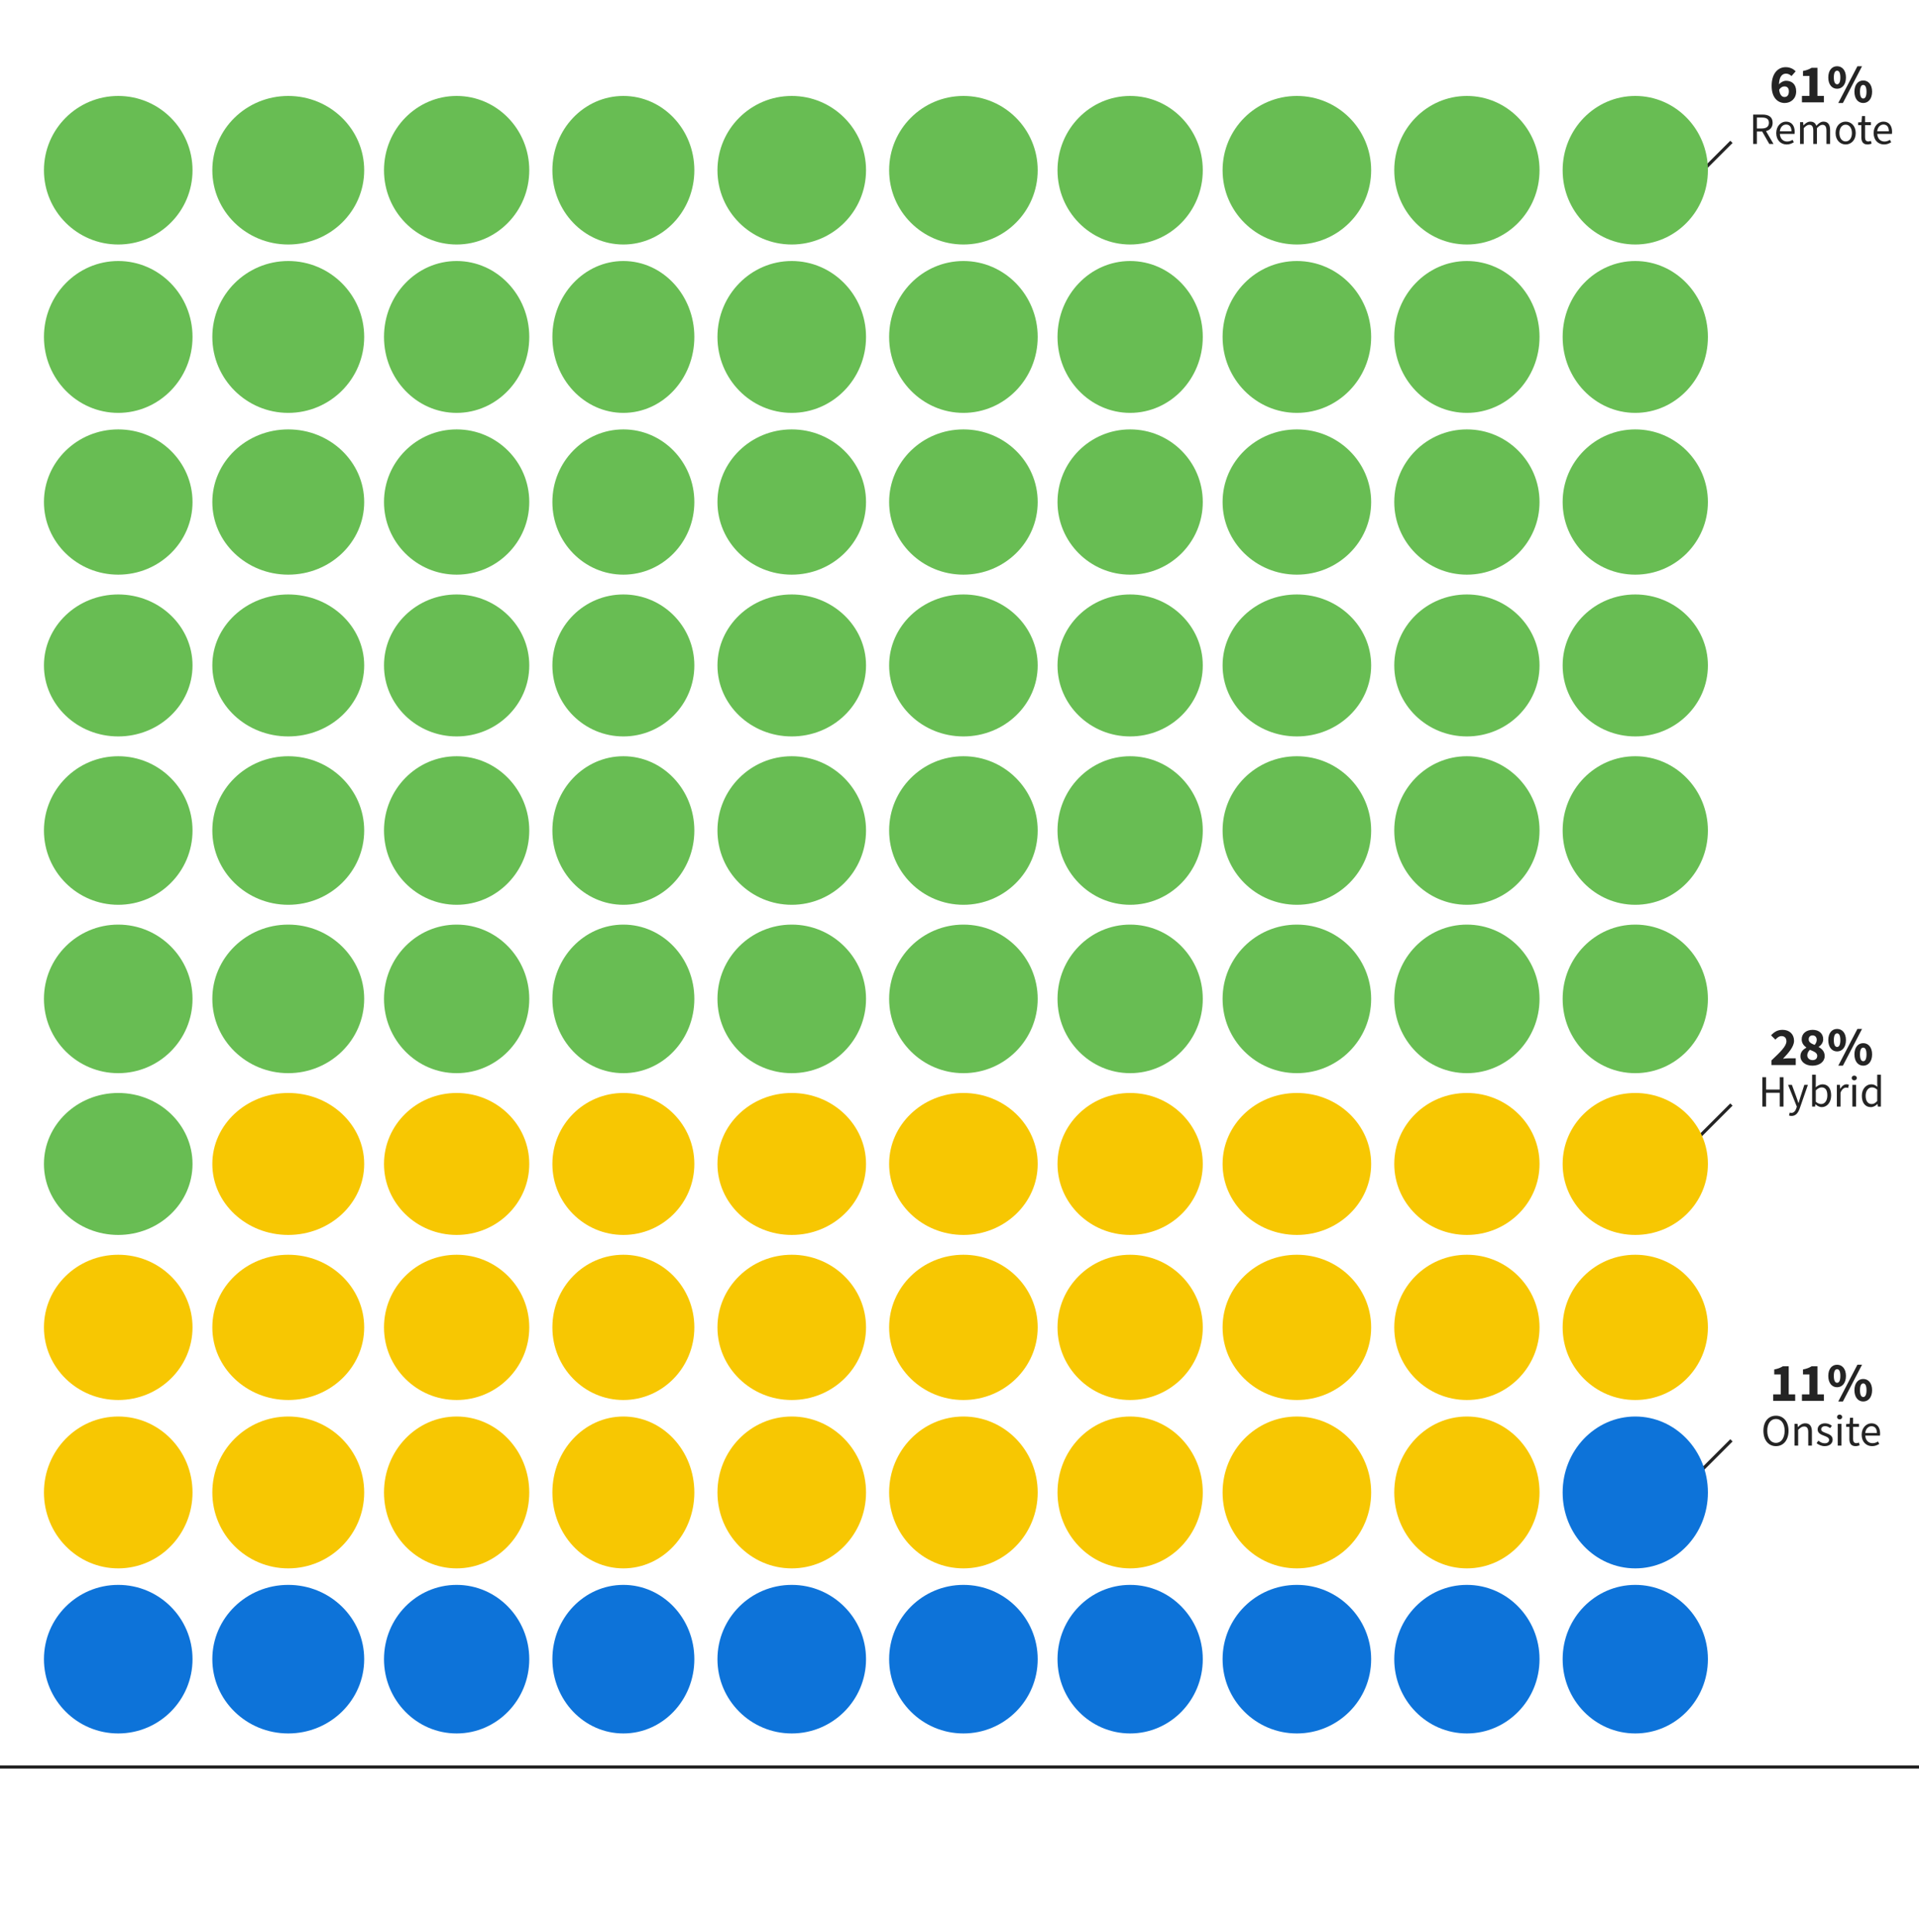 <svg width="600" height="604" viewBox="0 0 600 604" fill="none" xmlns="http://www.w3.org/2000/svg">
<rect width="600" height="604" fill="white"/>
<line x1="4.37114e-08" y1="552.5" x2="600" y2="552.5" stroke="#242424"/>
<line x1="541.354" y1="44.354" x2="529.354" y2="56.354" stroke="#242424"/>
<line x1="541.354" y1="345.354" x2="529.354" y2="357.354" stroke="#242424"/>
<line x1="541.354" y1="450.354" x2="529.354" y2="462.354" stroke="#242424"/>
<path d="M558.007 32.204C555.916 32.204 553.927 30.64 553.927 26.849C553.927 22.82 556.018 21.001 558.296 21.001C559.724 21.001 560.761 21.596 561.441 22.293L560.132 23.789C559.758 23.381 559.078 23.024 558.449 23.024C557.259 23.024 556.307 23.874 556.222 26.39C556.783 25.676 557.718 25.251 558.381 25.251C560.234 25.251 561.594 26.305 561.594 28.583C561.594 30.827 559.962 32.204 558.007 32.204ZM557.956 30.334C558.704 30.334 559.316 29.807 559.316 28.583C559.316 27.444 558.721 27.019 557.905 27.019C557.344 27.019 556.715 27.325 556.273 28.09C556.494 29.79 557.208 30.334 557.956 30.334ZM563.402 32V29.977H565.748V23.738H563.725V22.191C564.898 21.97 565.646 21.664 566.411 21.205H568.247V29.977H570.27V32H563.402ZM574.389 27.75C572.791 27.75 571.635 26.441 571.635 24.214C571.635 22.004 572.791 20.712 574.389 20.712C575.987 20.712 577.16 22.004 577.16 24.214C577.16 26.441 575.987 27.75 574.389 27.75ZM574.389 26.356C574.95 26.356 575.409 25.795 575.409 24.214C575.409 22.633 574.95 22.106 574.389 22.106C573.828 22.106 573.369 22.633 573.369 24.214C573.369 25.795 573.828 26.356 574.389 26.356ZM574.763 32.204L580.747 20.712H582.192L576.208 32.204H574.763ZM582.566 32.204C580.968 32.204 579.812 30.895 579.812 28.668C579.812 26.458 580.968 25.166 582.566 25.166C584.164 25.166 585.337 26.458 585.337 28.668C585.337 30.895 584.164 32.204 582.566 32.204ZM582.566 30.81C583.127 30.81 583.586 30.249 583.586 28.668C583.586 27.087 583.127 26.56 582.566 26.56C582.005 26.56 581.546 27.087 581.546 28.668C581.546 30.249 582.005 30.81 582.566 30.81ZM548.147 45V35.816H551.017C552.893 35.816 554.237 36.488 554.237 38.392C554.237 39.82 553.425 40.688 552.165 40.996L554.503 45H553.187L550.975 41.122H549.309V45H548.147ZM549.309 40.17H550.849C552.277 40.17 553.075 39.582 553.075 38.392C553.075 37.188 552.277 36.754 550.849 36.754H549.309V40.17ZM558.627 45.168C556.807 45.168 555.365 43.838 555.365 41.612C555.365 39.386 556.863 38.028 558.417 38.028C560.153 38.028 561.133 39.274 561.133 41.22C561.133 41.458 561.119 41.71 561.091 41.878H556.499C556.583 43.32 557.465 44.244 558.767 44.244C559.411 44.244 559.957 44.034 560.461 43.712L560.867 44.468C560.279 44.846 559.551 45.168 558.627 45.168ZM556.485 41.052H560.125C560.125 39.68 559.509 38.938 558.445 38.938C557.493 38.938 556.625 39.708 556.485 41.052ZM562.814 45V38.196H563.766L563.864 39.176H563.906C564.494 38.532 565.208 38.028 566.02 38.028C567.056 38.028 567.616 38.518 567.896 39.33C568.61 38.56 569.31 38.028 570.136 38.028C571.536 38.028 572.208 38.952 572.208 40.688V45H571.06V40.842C571.06 39.568 570.654 39.022 569.8 39.022C569.268 39.022 568.722 39.372 568.092 40.072V45H566.944V40.842C566.944 39.568 566.538 39.022 565.67 39.022C565.166 39.022 564.592 39.372 563.962 40.072V45H562.814ZM577.067 45.168C575.401 45.168 573.917 43.866 573.917 41.612C573.917 39.33 575.401 38.028 577.067 38.028C578.733 38.028 580.217 39.33 580.217 41.612C580.217 43.866 578.733 45.168 577.067 45.168ZM577.067 44.216C578.243 44.216 579.027 43.166 579.027 41.612C579.027 40.044 578.243 38.98 577.067 38.98C575.905 38.98 575.107 40.044 575.107 41.612C575.107 43.166 575.905 44.216 577.067 44.216ZM583.919 45.168C582.463 45.168 581.973 44.244 581.973 42.9V39.134H580.965V38.266L582.029 38.196L582.169 36.292H583.135V38.196H584.969V39.134H583.135V42.914C583.135 43.754 583.401 44.23 584.185 44.23C584.423 44.23 584.731 44.132 584.955 44.048L585.179 44.916C584.801 45.042 584.339 45.168 583.919 45.168ZM589.074 45.168C587.254 45.168 585.812 43.838 585.812 41.612C585.812 39.386 587.31 38.028 588.864 38.028C590.6 38.028 591.58 39.274 591.58 41.22C591.58 41.458 591.566 41.71 591.538 41.878H586.946C587.03 43.32 587.912 44.244 589.214 44.244C589.858 44.244 590.404 44.034 590.908 43.712L591.314 44.468C590.726 44.846 589.998 45.168 589.074 45.168ZM586.932 41.052H590.572C590.572 39.68 589.956 38.938 588.892 38.938C587.94 38.938 587.072 39.708 586.932 41.052Z" fill="#242424"/>
<path d="M553.859 333V331.572C556.613 328.971 558.551 327.118 558.551 325.588C558.551 324.534 557.956 323.956 557.021 323.956C556.239 323.956 555.644 324.483 555.1 325.061L553.74 323.718C554.811 322.579 555.814 322.001 557.361 322.001C559.486 322.001 560.931 323.361 560.931 325.435C560.931 327.254 559.231 329.192 557.48 331.028C558.024 330.96 558.772 330.892 559.282 330.892H561.458V333H553.859ZM566.683 333.204C564.524 333.204 562.926 331.997 562.926 330.246C562.926 328.937 563.742 328.138 564.762 327.594V327.526C563.929 326.897 563.317 326.115 563.317 324.976C563.317 323.14 564.762 322.001 566.768 322.001C568.74 322.001 570.049 323.174 570.049 324.959C570.049 325.996 569.386 326.829 568.638 327.322V327.39C569.675 327.951 570.508 328.784 570.508 330.212C570.508 331.912 568.978 333.204 566.683 333.204ZM567.363 326.71C567.788 326.217 568.026 325.69 568.026 325.129C568.026 324.296 567.533 323.735 566.717 323.735C566.054 323.735 565.51 324.143 565.51 324.976C565.51 325.86 566.258 326.285 567.363 326.71ZM566.734 331.47C567.567 331.47 568.179 331.028 568.179 330.127C568.179 329.175 567.261 328.818 565.901 328.24C565.425 328.682 565.068 329.294 565.068 329.957C565.068 330.909 565.833 331.47 566.734 331.47ZM574.389 328.75C572.791 328.75 571.635 327.441 571.635 325.214C571.635 323.004 572.791 321.712 574.389 321.712C575.987 321.712 577.16 323.004 577.16 325.214C577.16 327.441 575.987 328.75 574.389 328.75ZM574.389 327.356C574.95 327.356 575.409 326.795 575.409 325.214C575.409 323.633 574.95 323.106 574.389 323.106C573.828 323.106 573.369 323.633 573.369 325.214C573.369 326.795 573.828 327.356 574.389 327.356ZM574.763 333.204L580.747 321.712H582.192L576.208 333.204H574.763ZM582.566 333.204C580.968 333.204 579.812 331.895 579.812 329.668C579.812 327.458 580.968 326.166 582.566 326.166C584.164 326.166 585.337 327.458 585.337 329.668C585.337 331.895 584.164 333.204 582.566 333.204ZM582.566 331.81C583.127 331.81 583.586 331.249 583.586 329.668C583.586 328.087 583.127 327.56 582.566 327.56C582.005 327.56 581.546 328.087 581.546 329.668C581.546 331.249 582.005 331.81 582.566 331.81ZM551.025 346V336.816H552.187V340.666H556.457V336.816H557.633V346H556.457V341.674H552.187V346H551.025ZM560.157 348.926C559.849 348.926 559.583 348.87 559.359 348.786L559.583 347.876C559.723 347.918 559.933 347.974 560.101 347.974C560.871 347.974 561.361 347.358 561.641 346.518L561.795 346.014L559.065 339.196H560.255L561.641 342.962C561.851 343.55 562.089 344.25 562.299 344.88H562.355C562.551 344.264 562.747 343.564 562.929 342.962L564.147 339.196H565.267L562.705 346.56C562.229 347.904 561.529 348.926 560.157 348.926ZM569.591 346.168C568.961 346.168 568.247 345.846 567.645 345.3H567.603L567.505 346H566.581V336.032H567.729V338.748L567.701 339.98C568.317 339.434 569.073 339.028 569.829 339.028C571.593 339.028 572.531 340.386 572.531 342.486C572.531 344.81 571.145 346.168 569.591 346.168ZM569.395 345.202C570.515 345.202 571.341 344.18 571.341 342.5C571.341 341.002 570.837 339.994 569.549 339.994C568.975 339.994 568.373 340.316 567.729 340.918V344.488C568.331 345.006 568.947 345.202 569.395 345.202ZM574.319 346V339.196H575.271L575.369 340.428H575.411C575.873 339.574 576.573 339.028 577.343 339.028C577.637 339.028 577.847 339.07 578.071 339.168L577.847 340.176C577.623 340.106 577.469 340.064 577.189 340.064C576.615 340.064 575.929 340.484 575.467 341.632V346H574.319ZM579.172 346V339.196H580.32V346H579.172ZM579.76 337.796C579.312 337.796 578.962 337.488 578.962 337.054C578.962 336.606 579.312 336.312 579.76 336.312C580.208 336.312 580.558 336.606 580.558 337.054C580.558 337.488 580.208 337.796 579.76 337.796ZM584.942 346.168C583.234 346.168 582.128 344.88 582.128 342.612C582.128 340.4 583.528 339.028 585.082 339.028C585.866 339.028 586.384 339.322 586.986 339.812L586.93 338.65V336.032H588.092V346H587.14L587.042 345.202H587C586.468 345.72 585.74 346.168 584.942 346.168ZM585.194 345.202C585.824 345.202 586.37 344.894 586.93 344.264V340.708C586.356 340.19 585.838 339.994 585.278 339.994C584.186 339.994 583.318 341.044 583.318 342.598C583.318 344.222 584.004 345.202 585.194 345.202Z" fill="#242424"/>
<path d="M554.42 438V435.977H556.766V429.738H554.743V428.191C555.916 427.97 556.664 427.664 557.429 427.205H559.265V435.977H561.288V438H554.42ZM563.402 438V435.977H565.748V429.738H563.725V428.191C564.898 427.97 565.646 427.664 566.411 427.205H568.247V435.977H570.27V438H563.402ZM574.389 433.75C572.791 433.75 571.635 432.441 571.635 430.214C571.635 428.004 572.791 426.712 574.389 426.712C575.987 426.712 577.16 428.004 577.16 430.214C577.16 432.441 575.987 433.75 574.389 433.75ZM574.389 432.356C574.95 432.356 575.409 431.795 575.409 430.214C575.409 428.633 574.95 428.106 574.389 428.106C573.828 428.106 573.369 428.633 573.369 430.214C573.369 431.795 573.828 432.356 574.389 432.356ZM574.763 438.204L580.747 426.712H582.192L576.208 438.204H574.763ZM582.566 438.204C580.968 438.204 579.812 436.895 579.812 434.668C579.812 432.458 580.968 431.166 582.566 431.166C584.164 431.166 585.337 432.458 585.337 434.668C585.337 436.895 584.164 438.204 582.566 438.204ZM582.566 436.81C583.127 436.81 583.586 436.249 583.586 434.668C583.586 433.087 583.127 432.56 582.566 432.56C582.005 432.56 581.546 433.087 581.546 434.668C581.546 436.249 582.005 436.81 582.566 436.81ZM555.274 452.168C552.964 452.168 551.354 450.32 551.354 447.366C551.354 444.426 552.964 442.648 555.274 442.648C557.584 442.648 559.208 444.44 559.208 447.366C559.208 450.32 557.584 452.168 555.274 452.168ZM555.274 451.146C556.912 451.146 557.99 449.662 557.99 447.366C557.99 445.084 556.912 443.67 555.274 443.67C553.636 443.67 552.558 445.084 552.558 447.366C552.558 449.662 553.636 451.146 555.274 451.146ZM561.071 452V445.196H562.023L562.121 446.176H562.163C562.807 445.532 563.507 445.028 564.445 445.028C565.873 445.028 566.517 445.952 566.517 447.688V452H565.369V447.842C565.369 446.568 564.977 446.022 564.081 446.022C563.381 446.022 562.905 446.386 562.219 447.072V452H561.071ZM570.505 452.168C569.539 452.168 568.615 451.762 567.971 451.23L568.545 450.46C569.133 450.936 569.735 451.272 570.547 451.272C571.443 451.272 571.891 450.796 571.891 450.208C571.891 449.508 571.079 449.2 570.337 448.92C569.371 448.57 568.307 448.108 568.307 446.96C568.307 445.868 569.175 445.028 570.645 445.028C571.499 445.028 572.241 445.378 572.759 445.798L572.213 446.526C571.751 446.176 571.261 445.924 570.659 445.924C569.805 445.924 569.413 446.386 569.413 446.904C569.413 447.548 570.155 447.786 570.925 448.08C571.905 448.444 572.997 448.85 572.997 450.138C572.997 451.244 572.115 452.168 570.505 452.168ZM574.592 452V445.196H575.74V452H574.592ZM575.18 443.796C574.732 443.796 574.382 443.488 574.382 443.054C574.382 442.606 574.732 442.312 575.18 442.312C575.628 442.312 575.978 442.606 575.978 443.054C575.978 443.488 575.628 443.796 575.18 443.796ZM580.18 452.168C578.724 452.168 578.234 451.244 578.234 449.9V446.134H577.226V445.266L578.29 445.196L578.43 443.292H579.396V445.196H581.23V446.134H579.396V449.914C579.396 450.754 579.662 451.23 580.446 451.23C580.684 451.23 580.992 451.132 581.216 451.048L581.44 451.916C581.062 452.042 580.6 452.168 580.18 452.168ZM585.335 452.168C583.515 452.168 582.073 450.838 582.073 448.612C582.073 446.386 583.571 445.028 585.125 445.028C586.861 445.028 587.841 446.274 587.841 448.22C587.841 448.458 587.827 448.71 587.799 448.878H583.207C583.291 450.32 584.173 451.244 585.475 451.244C586.119 451.244 586.665 451.034 587.169 450.712L587.575 451.468C586.987 451.846 586.259 452.168 585.335 452.168ZM583.193 448.052H586.833C586.833 446.68 586.217 445.938 585.153 445.938C584.201 445.938 583.333 446.708 583.193 448.052Z" fill="#242424"/>
<circle cx="36.968" cy="53.226" r="23.226" fill="#68BD53"/>
<ellipse cx="36.968" cy="105.355" rx="23.226" ry="23.742" fill="#68BD53"/>
<ellipse cx="36.968" cy="156.968" rx="23.226" ry="22.71" fill="#68BD53"/>
<ellipse cx="36.968" cy="208.065" rx="23.226" ry="22.194" fill="#68BD53"/>
<circle cx="36.968" cy="259.677" r="23.226" fill="#68BD53"/>
<circle cx="36.968" cy="312.322" r="23.226" fill="#68BD53"/>
<ellipse cx="90.129" cy="53.226" rx="23.742" ry="23.226" fill="#68BD53"/>
<circle cx="90.129" cy="105.355" r="23.742" fill="#68BD53"/>
<ellipse cx="90.129" cy="156.968" rx="23.742" ry="22.71" fill="#68BD53"/>
<ellipse cx="90.129" cy="208.065" rx="23.742" ry="22.194" fill="#68BD53"/>
<ellipse cx="90.129" cy="259.677" rx="23.742" ry="23.226" fill="#68BD53"/>
<ellipse cx="90.129" cy="312.322" rx="23.742" ry="23.226" fill="#68BD53"/>
<ellipse cx="142.774" cy="53.226" rx="22.71" ry="23.226" fill="#68BD53"/>
<ellipse cx="142.774" cy="105.355" rx="22.71" ry="23.742" fill="#68BD53"/>
<circle cx="142.774" cy="156.968" r="22.71" fill="#68BD53"/>
<ellipse cx="142.774" cy="208.065" rx="22.71" ry="22.194" fill="#68BD53"/>
<ellipse cx="142.774" cy="259.677" rx="22.71" ry="23.226" fill="#68BD53"/>
<ellipse cx="142.774" cy="312.322" rx="22.71" ry="23.226" fill="#68BD53"/>
<ellipse cx="194.903" cy="53.226" rx="22.194" ry="23.226" fill="#68BD53"/>
<ellipse cx="194.903" cy="105.355" rx="22.194" ry="23.742" fill="#68BD53"/>
<ellipse cx="194.903" cy="156.968" rx="22.194" ry="22.71" fill="#68BD53"/>
<circle cx="194.903" cy="208.065" r="22.194" fill="#68BD53"/>
<ellipse cx="194.903" cy="259.677" rx="22.194" ry="23.226" fill="#68BD53"/>
<ellipse cx="194.903" cy="312.322" rx="22.194" ry="23.226" fill="#68BD53"/>
<circle cx="247.548" cy="53.226" r="23.226" fill="#68BD53"/>
<ellipse cx="247.548" cy="105.355" rx="23.226" ry="23.742" fill="#68BD53"/>
<ellipse cx="247.548" cy="156.968" rx="23.226" ry="22.71" fill="#68BD53"/>
<ellipse cx="247.548" cy="208.065" rx="23.226" ry="22.194" fill="#68BD53"/>
<circle cx="247.548" cy="259.677" r="23.226" fill="#68BD53"/>
<circle cx="247.548" cy="312.322" r="23.226" fill="#68BD53"/>
<circle cx="301.226" cy="53.226" r="23.226" fill="#68BD53"/>
<ellipse cx="301.226" cy="105.355" rx="23.226" ry="23.742" fill="#68BD53"/>
<ellipse cx="301.226" cy="156.968" rx="23.226" ry="22.71" fill="#68BD53"/>
<ellipse cx="301.226" cy="208.065" rx="23.226" ry="22.194" fill="#68BD53"/>
<circle cx="301.226" cy="259.677" r="23.226" fill="#68BD53"/>
<circle cx="301.226" cy="312.322" r="23.226" fill="#68BD53"/>
<ellipse cx="353.355" cy="53.226" rx="22.71" ry="23.226" fill="#68BD53"/>
<ellipse cx="353.355" cy="105.355" rx="22.71" ry="23.742" fill="#68BD53"/>
<circle cx="353.355" cy="156.968" r="22.71" fill="#68BD53"/>
<ellipse cx="353.355" cy="208.065" rx="22.71" ry="22.194" fill="#68BD53"/>
<ellipse cx="353.355" cy="259.677" rx="22.71" ry="23.226" fill="#68BD53"/>
<ellipse cx="353.355" cy="312.322" rx="22.71" ry="23.226" fill="#68BD53"/>
<circle cx="405.484" cy="53.226" r="23.226" fill="#68BD53"/>
<ellipse cx="405.484" cy="105.355" rx="23.226" ry="23.742" fill="#68BD53"/>
<ellipse cx="405.484" cy="156.968" rx="23.226" ry="22.71" fill="#68BD53"/>
<ellipse cx="405.484" cy="208.065" rx="23.226" ry="22.194" fill="#68BD53"/>
<circle cx="405.484" cy="259.677" r="23.226" fill="#68BD53"/>
<circle cx="405.484" cy="312.322" r="23.226" fill="#68BD53"/>
<ellipse cx="458.645" cy="53.226" rx="22.71" ry="23.226" fill="#68BD53"/>
<ellipse cx="458.645" cy="105.355" rx="22.71" ry="23.742" fill="#68BD53"/>
<circle cx="458.645" cy="156.968" r="22.71" fill="#68BD53"/>
<ellipse cx="458.645" cy="208.065" rx="22.71" ry="22.194" fill="#68BD53"/>
<ellipse cx="458.645" cy="259.677" rx="22.71" ry="23.226" fill="#68BD53"/>
<ellipse cx="458.645" cy="312.322" rx="22.71" ry="23.226" fill="#68BD53"/>
<ellipse cx="511.29" cy="53.226" rx="22.71" ry="23.226" fill="#68BD53"/>
<ellipse cx="511.29" cy="105.355" rx="22.71" ry="23.742" fill="#68BD53"/>
<circle cx="511.29" cy="156.968" r="22.71" fill="#68BD53"/>
<ellipse cx="511.29" cy="208.065" rx="22.71" ry="22.194" fill="#68BD53"/>
<ellipse cx="511.29" cy="259.677" rx="22.71" ry="23.226" fill="#68BD53"/>
<ellipse cx="511.29" cy="312.322" rx="22.71" ry="23.226" fill="#68BD53"/>
<ellipse cx="36.968" cy="363.935" rx="23.226" ry="22.194" fill="#68BD53"/>
<ellipse cx="36.968" cy="415.032" rx="23.226" ry="22.71" fill="#F7C702"/>
<ellipse cx="36.968" cy="466.645" rx="23.226" ry="23.742" fill="#F7C702"/>
<circle cx="36.968" cy="518.774" r="23.226" fill="#0D73D9"/>
<ellipse cx="90.129" cy="363.935" rx="23.742" ry="22.194" fill="#F7C702"/>
<ellipse cx="90.129" cy="415.032" rx="23.742" ry="22.71" fill="#F7C702"/>
<circle cx="90.129" cy="466.645" r="23.742" fill="#F7C702"/>
<ellipse cx="90.129" cy="518.774" rx="23.742" ry="23.226" fill="#0D73D9"/>
<ellipse cx="142.774" cy="363.935" rx="22.71" ry="22.194" fill="#F7C702"/>
<circle cx="142.774" cy="415.032" r="22.71" fill="#F7C702"/>
<ellipse cx="142.774" cy="466.645" rx="22.71" ry="23.742" fill="#F7C702"/>
<ellipse cx="142.774" cy="518.774" rx="22.71" ry="23.226" fill="#0D73D9"/>
<circle cx="194.903" cy="363.935" r="22.194" fill="#F7C702"/>
<ellipse cx="194.903" cy="415.032" rx="22.194" ry="22.71" fill="#F7C702"/>
<ellipse cx="194.903" cy="466.645" rx="22.194" ry="23.742" fill="#F7C702"/>
<ellipse cx="194.903" cy="518.774" rx="22.194" ry="23.226" fill="#0D73D9"/>
<ellipse cx="247.548" cy="363.935" rx="23.226" ry="22.194" fill="#F7C702"/>
<ellipse cx="247.548" cy="415.032" rx="23.226" ry="22.71" fill="#F7C702"/>
<ellipse cx="247.548" cy="466.645" rx="23.226" ry="23.742" fill="#F7C702"/>
<circle cx="247.548" cy="518.774" r="23.226" fill="#0D73D9"/>
<ellipse cx="301.226" cy="363.935" rx="23.226" ry="22.194" fill="#F7C702"/>
<ellipse cx="301.226" cy="415.032" rx="23.226" ry="22.71" fill="#F7C702"/>
<ellipse cx="301.226" cy="466.645" rx="23.226" ry="23.742" fill="#F7C702"/>
<circle cx="301.226" cy="518.774" r="23.226" fill="#0D73D9"/>
<ellipse cx="353.355" cy="363.935" rx="22.71" ry="22.194" fill="#F7C702"/>
<circle cx="353.355" cy="415.032" r="22.71" fill="#F7C702"/>
<ellipse cx="353.355" cy="466.645" rx="22.71" ry="23.742" fill="#F7C702"/>
<ellipse cx="353.355" cy="518.774" rx="22.71" ry="23.226" fill="#0D73D9"/>
<ellipse cx="405.484" cy="363.935" rx="23.226" ry="22.194" fill="#F7C702"/>
<ellipse cx="405.484" cy="415.032" rx="23.226" ry="22.71" fill="#F7C702"/>
<ellipse cx="405.484" cy="466.645" rx="23.226" ry="23.742" fill="#F7C702"/>
<circle cx="405.484" cy="518.774" r="23.226" fill="#0D73D9"/>
<ellipse cx="458.645" cy="363.935" rx="22.71" ry="22.194" fill="#F7C702"/>
<circle cx="458.645" cy="415.032" r="22.71" fill="#F7C702"/>
<ellipse cx="458.645" cy="466.645" rx="22.71" ry="23.742" fill="#F7C702"/>
<ellipse cx="458.645" cy="518.774" rx="22.71" ry="23.226" fill="#0D73D9"/>
<ellipse cx="511.29" cy="363.935" rx="22.71" ry="22.194" fill="#F7C702"/>
<circle cx="511.29" cy="415.032" r="22.71" fill="#F7C702"/>
<ellipse cx="511.29" cy="466.645" rx="22.71" ry="23.742" fill="#0D73D9"/>
<ellipse cx="511.29" cy="518.774" rx="22.71" ry="23.226" fill="#0D73D9"/>
</svg>
